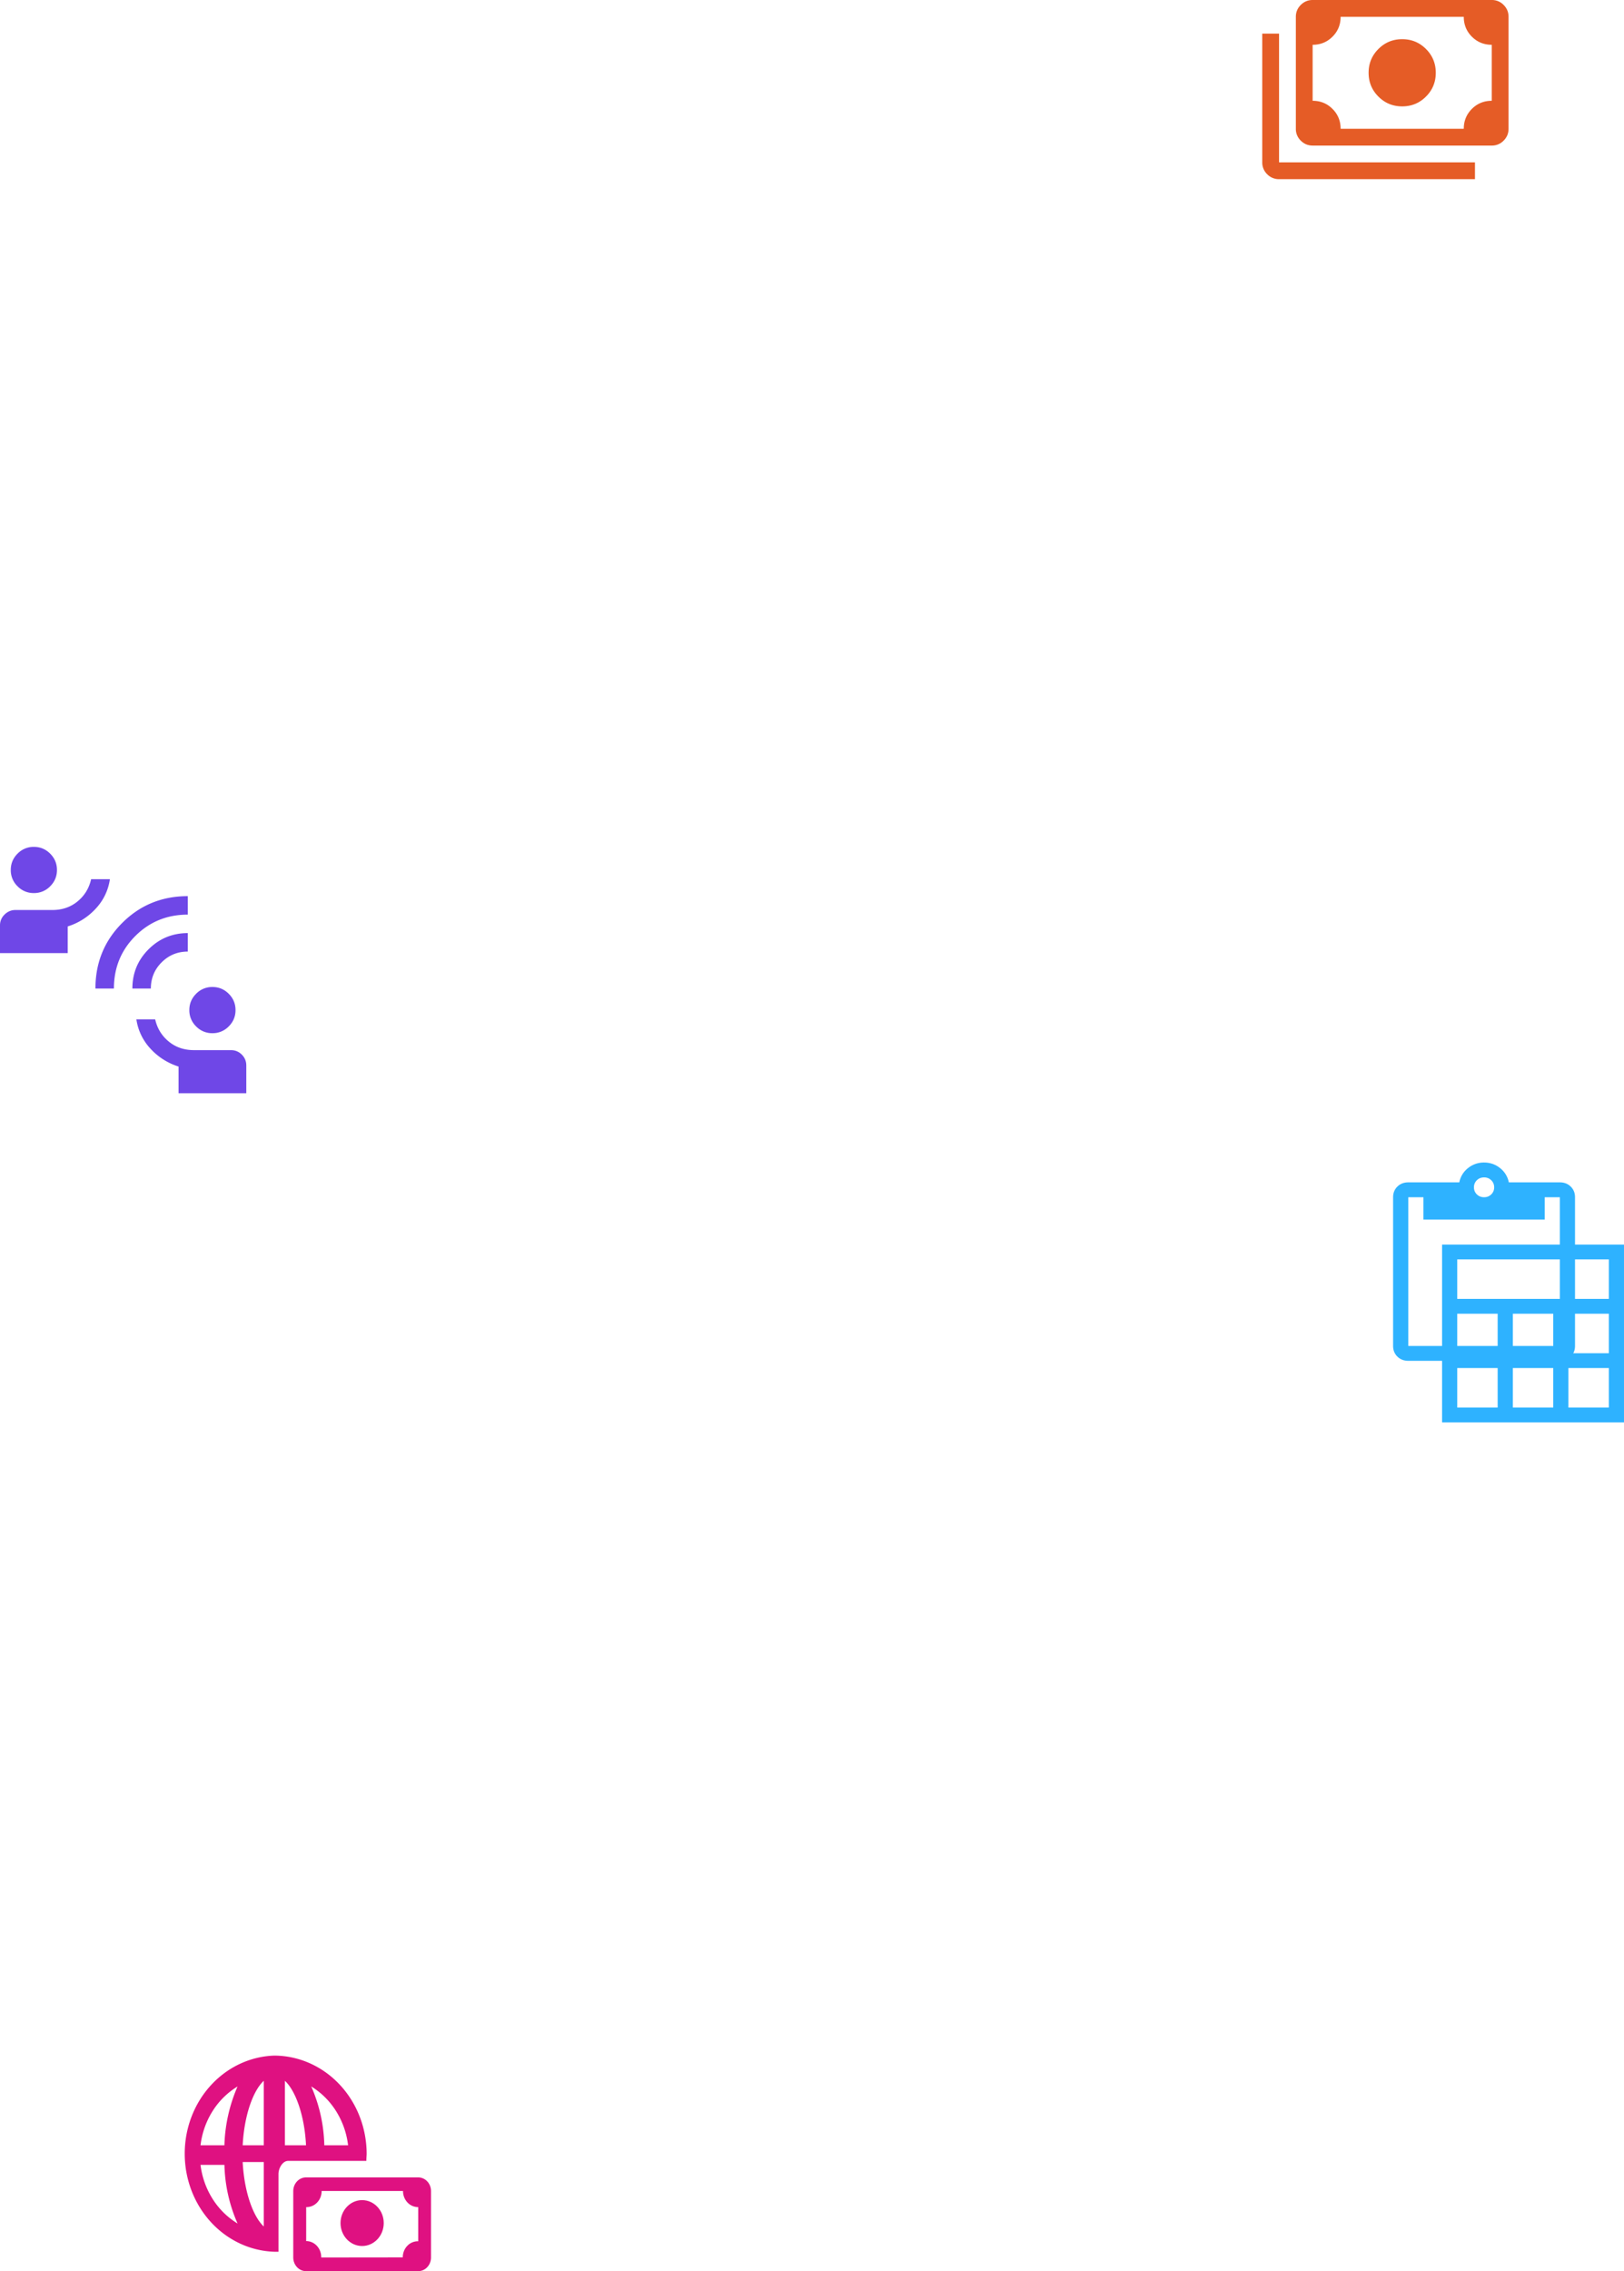 <svg xmlns="http://www.w3.org/2000/svg" width="211" height="295" fill="none" viewBox="0 0 211 295"><path fill="#DF1181" fill-rule="evenodd" d="M35.647 267c-3.12.099-6.082 1.484-8.256 3.863-2.175 2.378-3.391 5.562-3.391 8.876 0 3.314 1.216 6.498 3.39 8.876 2.175 2.378 5.137 3.764 8.257 3.863h.535v-10.099c0-.755.535-1.703 1.257-1.703h10.16c0-.421.038-.71.038-.937-.011-3.373-1.278-6.605-3.524-8.991-2.245-2.386-5.288-3.733-8.466-3.748Zm9.578 11.649h-3.09a19.985 19.985 0 0 0-1.696-7.641 9.974 9.974 0 0 1 3.238 3.224 10.708 10.708 0 0 1 1.548 4.417Zm-10.952-8.373v8.373H31.53c.208-3.991 1.395-7.147 2.743-8.373Zm0 10.553v8.367c-1.337-1.231-2.535-4.371-2.743-8.367h2.743Zm2.743-2.18v-8.373c1.337 1.226 2.546 4.382 2.744 8.373h-2.744Zm-6.15-7.641a20.617 20.617 0 0 0-1.71 7.641h-3.102a10.672 10.672 0 0 1 1.557-4.423 9.934 9.934 0 0 1 3.255-3.218Zm-4.813 10.184h3.107a20.009 20.009 0 0 0 1.706 7.618 9.931 9.931 0 0 1-3.25-3.207 10.674 10.674 0 0 1-1.563-4.411Z" clip-rule="evenodd"/><path fill="#DF1181" fill-rule="evenodd" d="M54.337 282.818H39.775c-.444 0-.87.187-1.183.52-.314.334-.49.785-.49 1.257v8.629c0 .471.176.923.49 1.256.314.333.74.52 1.183.52h14.562a1.626 1.626 0 0 0 1.177-.524c.311-.333.486-.783.486-1.252v-8.629c0-.47-.175-.92-.486-1.253a1.626 1.626 0 0 0-1.177-.524Zm-12.604 10.406a2.186 2.186 0 0 0-.128-.798 2.086 2.086 0 0 0-.406-.684 1.955 1.955 0 0 0-.622-.468 1.851 1.851 0 0 0-.743-.179h-.053v-4.417a1.83 1.83 0 0 0 .75-.136c.24-.097.46-.243.646-.43.186-.188.336-.412.44-.66.105-.249.162-.517.17-.789v-.08h10.577a2.14 2.14 0 0 0 .553 1.468c.36.393.85.618 1.367.627h.053v4.439a1.879 1.879 0 0 0-1.4.575 2.064 2.064 0 0 0-.44.665c-.103.25-.16.519-.165.793v.062l-10.6.012Z" clip-rule="evenodd"/><path fill="#DF1181" d="M47.05 291.733c1.55 0 2.807-1.334 2.807-2.98s-1.257-2.981-2.807-2.981-2.808 1.335-2.808 2.981 1.257 2.98 2.808 2.98Z"/><path fill="#6F47E7" d="M12.4 128.4c0-3.36 1.16-6.2 3.48-8.52 2.32-2.32 5.16-3.48 8.52-3.48v2.4c-2.693 0-4.967.927-6.82 2.78-1.853 1.853-2.78 4.127-2.78 6.82h-2.4Zm4.8 0c0-2 .702-3.7 2.106-5.1 1.404-1.4 3.102-2.1 5.094-2.1v2.4c-1.333 0-2.467.467-3.4 1.4-.933.933-1.4 2.067-1.4 3.4h-2.4ZM4.398 116a2.884 2.884 0 0 1-2.118-.882 2.893 2.893 0 0 1-.88-2.12c0-.825.294-1.531.882-2.118a2.892 2.892 0 0 1 2.12-.88c.825 0 1.531.294 2.118.882.587.588.88 1.294.88 2.12 0 .825-.294 1.531-.882 2.118a2.892 2.892 0 0 1-2.12.88ZM0 123.8v-3.6c0-.556.2-1.028.6-1.417.4-.389.867-.583 1.4-.583h4.8c1.28 0 2.373-.373 3.28-1.12.907-.747 1.493-1.707 1.76-2.88h2.44a7.046 7.046 0 0 1-1.82 3.8 8.314 8.314 0 0 1-3.66 2.333v3.467H0Zm27.598 10.4a2.884 2.884 0 0 1-2.118-.882 2.893 2.893 0 0 1-.88-2.12c0-.825.294-1.531.882-2.118a2.892 2.892 0 0 1 2.12-.88c.825 0 1.531.294 2.118.882.587.588.88 1.294.88 2.12 0 .825-.294 1.531-.882 2.118a2.892 2.892 0 0 1-2.12.88ZM23.2 142v-3.467a8.314 8.314 0 0 1-3.66-2.333 7.046 7.046 0 0 1-1.82-3.8h2.44c.267 1.173.853 2.133 1.76 2.88.907.747 2 1.12 3.28 1.12H30c.555 0 1.028.194 1.417.583.389.389.583.861.583 1.417v3.6h-8.8Z"/><path fill="#E55C26" d="M182.182 13.818c-1.212 0-2.243-.424-3.091-1.272-.849-.849-1.273-1.88-1.273-3.091 0-1.213.424-2.243 1.273-3.091.848-.849 1.879-1.273 3.091-1.273 1.212 0 2.242.424 3.091 1.273.848.848 1.272 1.878 1.272 3.09 0 1.213-.424 2.243-1.272 3.091-.849.849-1.879 1.273-3.091 1.273Zm-11.637 5.091c-.6 0-1.113-.213-1.54-.64a2.098 2.098 0 0 1-.641-1.542V2.182c0-.6.213-1.114.641-1.541.427-.427.94-.641 1.54-.641h23.273a2.1 2.1 0 0 1 1.541.64c.427.428.641.942.641 1.542v14.545c0 .6-.214 1.114-.641 1.541a2.1 2.1 0 0 1-1.541.641h-23.273Zm3.637-2.182h16c0-1.018.351-1.879 1.054-2.582.703-.703 1.564-1.054 2.582-1.054V5.818c-1.018 0-1.879-.351-2.582-1.054-.703-.703-1.054-1.564-1.054-2.582h-16c0 1.018-.352 1.879-1.055 2.582-.703.703-1.563 1.054-2.582 1.054v7.273c1.019 0 1.879.351 2.582 1.055.703.702 1.055 1.563 1.055 2.581Zm17.454 6.546h-25.454a2.1 2.1 0 0 1-1.541-.641A2.102 2.102 0 0 1 164 21.09V4.364h2.182V21.09h25.454v2.182Z"/><path fill="#2EB2FF" d="M187.363 184.749v-23.091h23.636v23.091h-23.636Zm1.97-16.036h19.696v-5.131h-19.696v5.131Zm7.222 7.056h5.252v-5.131h-5.252v5.131Zm0 7.056h5.252v-5.132h-5.252v5.132Zm-7.222-7.056h5.252v-5.131h-5.252v5.131Zm14.444 0h5.252v-5.131h-5.252v5.131Zm-14.444 7.056h5.252v-5.132h-5.252v5.132Zm14.444 0h5.252v-5.132h-5.252v5.132Z"/><path fill="#2EB2FF" d="M182.97 176.756c-.569 0-1.04-.183-1.412-.548-.372-.365-.558-.826-.558-1.384v-19.317c0-.558.186-1.019.558-1.384.372-.365.843-.547 1.412-.547h6.631a3.099 3.099 0 0 1 1.132-1.852 3.236 3.236 0 0 1 2.085-.724c.788 0 1.482.241 2.084.724a3.1 3.1 0 0 1 1.133 1.852h6.631c.569 0 1.039.182 1.411.547.372.365.558.826.558 1.384v19.317c0 .558-.186 1.019-.558 1.384-.372.365-.842.548-1.411.548H182.97Zm0-1.932h19.696v-19.317h-1.97v2.898h-15.757v-2.898h-1.969v19.317Zm9.848-19.317c.372 0 .684-.123.935-.37.252-.247.378-.553.378-.918 0-.364-.126-.67-.378-.917a1.28 1.28 0 0 0-.935-.37c-.372 0-.684.123-.936.37a1.236 1.236 0 0 0-.377.917c0 .365.126.671.377.918.252.247.564.37.936.37Z"/></svg>